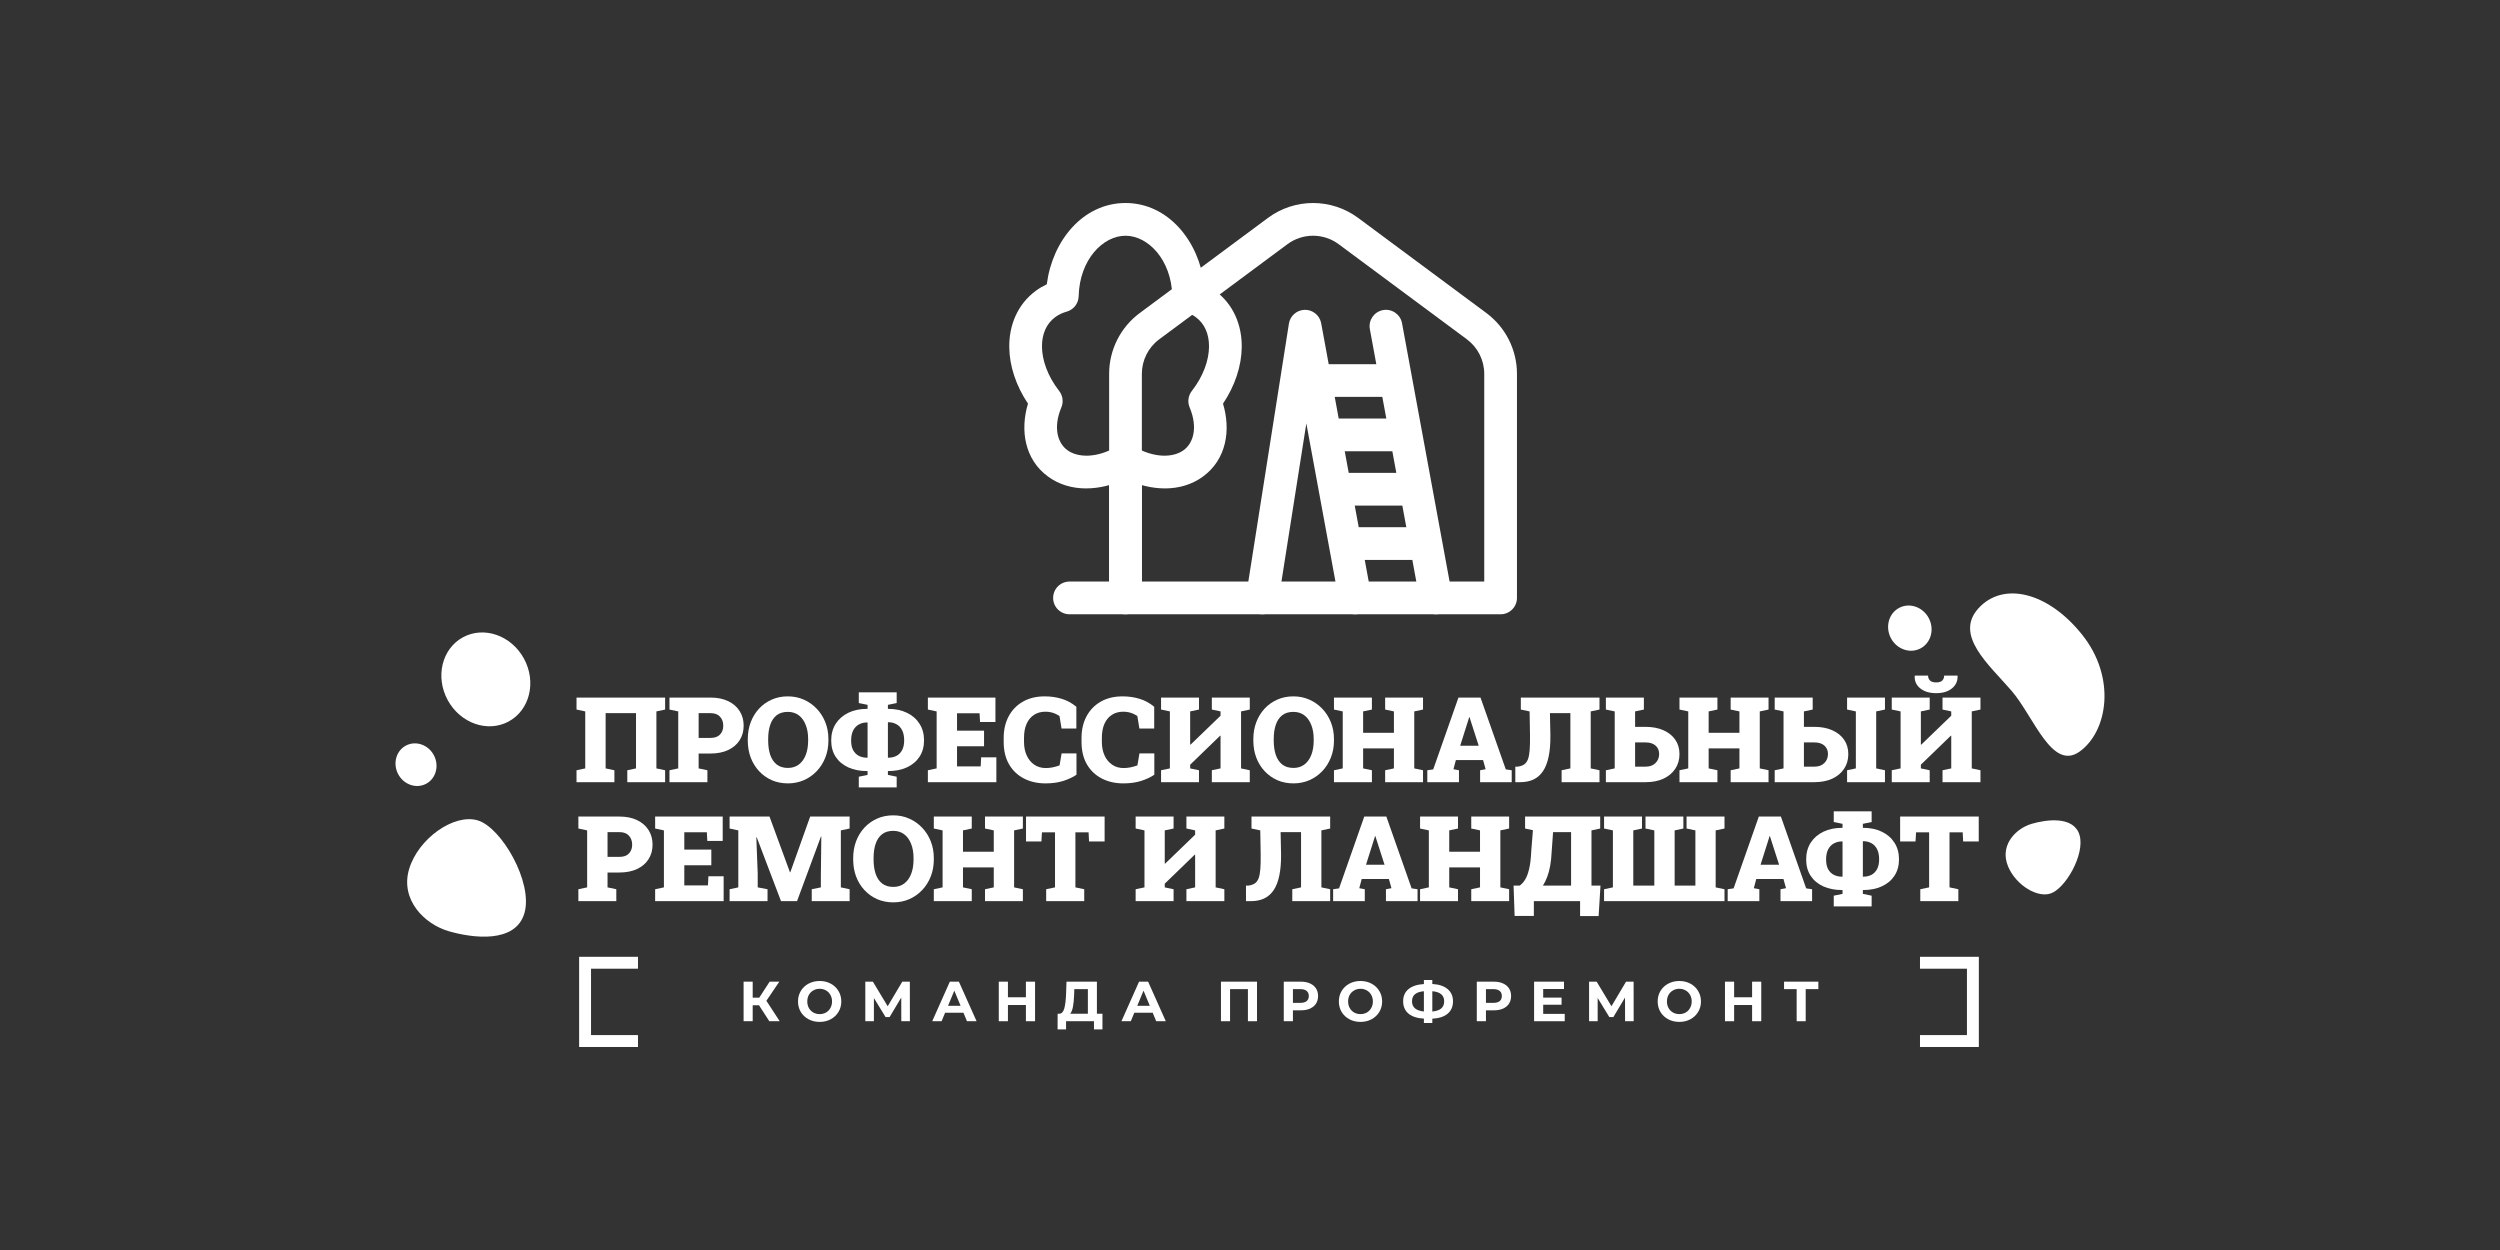<?xml version="1.0" encoding="UTF-8"?> <svg xmlns="http://www.w3.org/2000/svg" width="1024" height="512" viewBox="0 0 1024 512" fill="none"><rect x="0" y="0" width="1024" height="512" fill="#333333" stroke="none"/><path d="M786.551 369.108V364.23L790.168 363.469V340.935H784.814L784.6 344.671H778.294V334.463H810.489V344.671H804.112L803.921 340.935H798.52V363.469L802.137 364.23V369.108H786.551Z" fill="white" style="fill:white;fill-opacity:1;"></path><path d="M751.108 371.25V366.871L754.701 366.134V364.563H754.535C751.616 364.563 749.046 364.064 746.825 363.064C744.62 362.065 742.899 360.629 741.661 358.757C740.424 356.885 739.805 354.649 739.805 352.047C739.805 349.398 740.424 347.106 741.661 345.17C742.915 343.235 744.644 341.736 746.849 340.673C749.054 339.61 751.616 339.079 754.535 339.079H754.701V337.437L751.108 336.699V332.321H766.622V336.699L763.029 337.437V339.079H763.101C766.02 339.079 768.582 339.61 770.787 340.673C772.992 341.72 774.713 343.211 775.95 345.147C777.203 347.066 777.83 349.35 777.83 352C777.83 354.601 777.203 356.846 775.95 358.734C774.713 360.605 772.984 362.049 770.763 363.064C768.558 364.064 766.004 364.563 763.101 364.563H763.029V366.134L766.622 366.871V371.25H751.108ZM754.535 359.09H754.701V344.647H754.535C753.25 344.647 752.115 344.924 751.132 345.48C750.148 346.019 749.371 346.836 748.8 347.931C748.245 349.025 747.967 350.397 747.967 352.047C747.967 353.649 748.245 354.974 748.8 356.021C749.371 357.052 750.148 357.821 751.132 358.329C752.115 358.837 753.25 359.09 754.535 359.09ZM763.029 359.09H763.148C764.433 359.09 765.568 358.837 766.551 358.329C767.535 357.806 768.304 357.02 768.859 355.973C769.414 354.91 769.692 353.586 769.692 352C769.692 350.318 769.414 348.93 768.859 347.835C768.304 346.741 767.535 345.924 766.551 345.385C765.568 344.829 764.433 344.552 763.148 344.552L763.029 344.647V359.09Z" fill="white" style="fill:white;fill-opacity:1;"></path><path d="M707.659 369.108V364.23L710.087 363.873L720.414 334.463H729.456L739.807 363.873L742.234 364.23V369.108H729.289V364.23L731.55 363.802L730.503 360.042H719.367L718.367 363.802L720.628 364.23V369.108H707.659ZM721.127 354.189H728.718L725.339 343.695L724.958 342.482H724.816L724.411 343.814L721.127 354.189Z" fill="white" style="fill:white;fill-opacity:1;"></path><path d="M657.027 369.108V364.23L660.644 363.469V340.126L657.027 339.364V334.463H668.996H672.565V339.364L668.996 340.126V362.755H677.61V340.126L673.993 339.364V334.463H689.507V339.364L685.938 340.126V362.755H694.433V340.126L690.816 339.364V334.463H694.433H702.737H706.354V339.364L702.737 340.126V363.469L706.354 364.23V369.108H657.027Z" fill="white" style="fill:white;fill-opacity:1;"></path><path d="M620.389 375.166L619.96 362.755H622.435C623.276 362.184 624.029 361.359 624.696 360.28C625.362 359.202 625.909 357.734 626.338 355.878C626.782 354.022 627.067 351.643 627.194 348.74L627.884 340.054L624.672 339.364V334.463H655.439V339.364L651.87 340.126V362.755H655.558L654.796 375.214H647.206V369.108H628.265V375.166H620.389ZM631.977 362.755H643.518V340.84H636.141L635.57 348.74C635.475 350.961 635.269 352.928 634.951 354.641C634.65 356.338 634.245 357.845 633.738 359.162C633.246 360.479 632.659 361.676 631.977 362.755Z" fill="white" style="fill:white;fill-opacity:1;"></path><path d="M581.661 369.108V364.23L585.254 363.469V340.126L581.661 339.364V334.463H597.199V339.364L593.606 340.126V348.882H606.218V340.126L602.625 339.364V334.463H606.218H614.546H618.139V339.364L614.546 340.126V363.469L618.139 364.23V369.108H602.625V364.23L606.218 363.469V355.283H593.606V363.469L597.199 364.23V369.108H581.661Z" fill="white" style="fill:white;fill-opacity:1;"></path><path d="M546.052 369.108V364.23L548.479 363.873L558.806 334.463H567.848L578.199 363.873L580.626 364.23V369.108H567.682V364.23L569.942 363.802L568.895 360.042H557.759L556.76 363.802L559.02 364.23V369.108H546.052ZM559.52 354.189H567.111L563.732 343.695L563.351 342.482H563.208L562.804 343.814L559.52 354.189Z" fill="white" style="fill:white;fill-opacity:1;"></path><path d="M510.355 369.108V362.755H511.283C512.361 362.612 513.242 362.319 513.924 361.875C514.606 361.43 515.129 360.748 515.494 359.828C515.859 358.892 516.105 357.623 516.232 356.021C516.359 354.419 516.406 352.38 516.375 349.906L516.208 340.126L512.615 339.364V334.463H544.834V339.364L541.241 340.126V363.469L544.834 364.23V369.108H529.319V364.23L532.912 363.469V340.84H524.536L524.727 349.906C524.759 353.332 524.513 356.267 523.989 358.71C523.482 361.137 522.704 363.12 521.657 364.659C520.61 366.181 519.309 367.308 517.755 368.037C516.216 368.751 514.424 369.108 512.377 369.108H510.355Z" fill="white" style="fill:white;fill-opacity:1;"></path><path d="M465.159 369.108V364.23L468.776 363.469V340.126L465.159 339.364V334.463H468.776H477.081H480.698V339.364L477.081 340.126V353.713L477.224 353.76L489.526 341.887V340.126L485.956 339.364V334.463H489.526H497.925H501.495V339.364L497.925 340.126V363.469L501.495 364.23V369.108H485.956V364.23L489.526 363.469V350.096L489.383 350.048L477.081 361.946V363.469L480.698 364.23V369.108H465.159Z" fill="white" style="fill:white;fill-opacity:1;"></path><path d="M428.514 369.108V364.23L432.131 363.469V340.935H426.777L426.563 344.671H420.257V334.463H452.452V344.671H446.075L445.884 340.935H440.483V363.469L444.1 364.23V369.108H428.514Z" fill="white" style="fill:white;fill-opacity:1;"></path><path d="M382.493 369.108V364.23L386.086 363.469V340.126L382.493 339.364V334.463H398.031V339.364L394.438 340.126V348.882H407.05V340.126L403.457 339.364V334.463H407.05H415.378H418.971V339.364L415.378 340.126V363.469L418.971 364.23V369.108H403.457V364.23L407.05 363.469V355.283H394.438V363.469L398.031 364.23V369.108H382.493Z" fill="white" style="fill:white;fill-opacity:1;"></path><path d="M365.908 369.608C363.513 369.608 361.308 369.172 359.293 368.299C357.294 367.411 355.557 366.174 354.082 364.587C352.607 363.001 351.464 361.145 350.655 359.019C349.862 356.878 349.466 354.554 349.466 352.047V351.5C349.466 349.009 349.862 346.701 350.655 344.576C351.464 342.45 352.599 340.594 354.058 339.008C355.533 337.421 357.27 336.184 359.269 335.296C361.268 334.407 363.465 333.963 365.86 333.963C368.208 333.963 370.389 334.407 372.404 335.296C374.419 336.184 376.179 337.421 377.686 339.008C379.209 340.594 380.391 342.45 381.232 344.576C382.073 346.701 382.493 349.009 382.493 351.5V352.047C382.493 354.554 382.073 356.878 381.232 359.019C380.391 361.145 379.217 363.001 377.71 364.587C376.203 366.174 374.442 367.411 372.428 368.299C370.413 369.172 368.24 369.608 365.908 369.608ZM365.908 363.279C367.653 363.279 369.144 362.811 370.381 361.875C371.619 360.939 372.563 359.63 373.213 357.948C373.863 356.267 374.189 354.3 374.189 352.047V351.452C374.189 349.247 373.855 347.312 373.189 345.646C372.539 343.965 371.595 342.656 370.358 341.72C369.12 340.784 367.621 340.316 365.86 340.316C364.004 340.316 362.481 340.776 361.292 341.696C360.118 342.616 359.245 343.909 358.674 345.575C358.103 347.241 357.818 349.2 357.818 351.452V352.047C357.818 354.3 358.103 356.275 358.674 357.972C359.261 359.654 360.15 360.962 361.339 361.898C362.545 362.818 364.068 363.279 365.908 363.279Z" fill="white" style="fill:white;fill-opacity:1;"></path><path d="M298.842 369.108V364.23L302.411 363.469V340.126L298.842 339.364V334.463H302.411H315.189L323.565 357.282H323.707L331.845 334.463H348.002V339.364L344.409 340.126V363.469L348.002 364.23V369.108H332.488V364.23L336.224 363.469V358.948L336.414 342.648L336.271 342.624L326.468 369.108H319.9L309.954 342.934L309.787 342.957L310.358 357.806V363.469L314.38 364.23V369.108H298.842Z" fill="white" style="fill:white;fill-opacity:1;"></path><path d="M268.347 369.108V364.23L271.94 363.469V340.126L268.347 339.364V334.463H296.021V344.457H289.715L289.525 340.887H280.292V348.002H291.357V354.403H280.292V362.66H289.977L290.167 358.924H296.401V369.108H268.347Z" fill="white" style="fill:white;fill-opacity:1;"></path><path d="M236.902 369.108V364.23L240.495 363.469V340.126L236.902 339.364V334.463H240.495H253.749C256.509 334.463 258.904 334.946 260.935 335.914C262.965 336.882 264.528 338.23 265.623 339.959C266.733 341.673 267.288 343.671 267.288 345.956C267.288 348.24 266.733 350.239 265.623 351.952C264.528 353.665 262.965 354.998 260.935 355.95C258.904 356.901 256.509 357.377 253.749 357.377H248.847V363.469L252.44 364.23V369.108H236.902ZM248.847 350.976H253.749C255.446 350.976 256.731 350.516 257.604 349.596C258.492 348.66 258.936 347.463 258.936 346.003C258.936 344.496 258.492 343.259 257.604 342.291C256.731 341.324 255.446 340.84 253.749 340.84H248.847V350.976Z" fill="white" style="fill:white;fill-opacity:1;"></path><path d="M774.864 320.376V315.498L778.481 314.737V291.394L774.864 290.632V285.73H778.481H786.785H790.402V290.632L786.785 291.394V304.981L786.928 305.028L799.23 293.154V291.394L795.661 290.632V285.73H799.23H807.63H811.199V290.632L807.63 291.394V314.737L811.199 315.498V320.376H795.661V315.498L799.23 314.737V301.364L799.087 301.316L786.785 313.214V314.737L790.402 315.498V320.376H774.864ZM793.067 283.922C790.338 283.922 788.157 283.264 786.523 281.947C784.905 280.63 784.152 278.941 784.263 276.879L784.31 276.736H789.736C789.736 277.529 789.997 278.195 790.521 278.735C791.06 279.258 791.909 279.52 793.067 279.52C794.193 279.52 795.018 279.266 795.542 278.758C796.065 278.235 796.327 277.561 796.327 276.736H801.776L801.824 276.879C801.903 278.941 801.141 280.63 799.539 281.947C797.937 283.264 795.78 283.922 793.067 283.922Z" fill="white" style="fill:white;fill-opacity:1;"></path><path d="M726.917 320.376V315.498L730.534 314.737V291.394L726.917 290.632V285.73H742.479V290.632L738.886 291.394V297.723H743.216C746.024 297.723 748.459 298.191 750.521 299.127C752.6 300.047 754.21 301.34 755.352 303.006C756.494 304.671 757.065 306.63 757.065 308.883C757.065 311.167 756.486 313.174 755.328 314.903C754.186 316.632 752.576 317.981 750.498 318.948C748.42 319.9 745.992 320.376 743.216 320.376H726.917ZM738.886 314.023H743.216C744.914 314.023 746.254 313.531 747.238 312.547C748.237 311.564 748.737 310.327 748.737 308.835C748.737 307.424 748.253 306.281 747.285 305.409C746.318 304.536 744.961 304.1 743.216 304.1H738.886V314.023ZM756.565 320.376V315.498L760.158 314.737V291.394L756.565 290.632V285.73H772.08V290.632L768.487 291.394V314.737L772.08 315.498V320.376H756.565Z" fill="white" style="fill:white;fill-opacity:1;"></path><path d="M687.917 320.376V315.498L691.51 314.737V291.394L687.917 290.632V285.73H703.455V290.632L699.862 291.394V300.15H712.473V291.394L708.88 290.632V285.73H712.473H720.801H724.395V290.632L720.801 291.394V314.737L724.395 315.498V320.376H708.88V315.498L712.473 314.737V306.551H699.862V314.737L703.455 315.498V320.376H687.917Z" fill="white" style="fill:white;fill-opacity:1;"></path><path d="M657.768 320.376V315.498L661.385 314.737V291.394L657.768 290.632V285.73H673.33V290.632L669.737 291.394V297.723H674.068C676.876 297.723 679.311 298.191 681.373 299.127C683.451 300.047 685.061 301.34 686.204 303.006C687.346 304.671 687.917 306.63 687.917 308.883C687.917 311.167 687.338 313.174 686.18 314.903C685.038 316.632 683.427 317.981 681.349 318.948C679.271 319.9 676.844 320.376 674.068 320.376H657.768ZM669.737 314.023H674.068C675.765 314.023 677.106 313.531 678.089 312.547C679.089 311.564 679.588 310.327 679.588 308.835C679.588 307.424 679.105 306.281 678.137 305.409C677.169 304.536 675.813 304.1 674.068 304.1H669.737V314.023Z" fill="white" style="fill:white;fill-opacity:1;"></path><path d="M620.672 320.376V314.023H621.6C622.679 313.88 623.559 313.587 624.241 313.142C624.923 312.698 625.447 312.016 625.812 311.096C626.177 310.16 626.422 308.891 626.549 307.289C626.676 305.687 626.724 303.648 626.692 301.173L626.526 291.394L622.933 290.632V285.73H655.151V290.632L651.558 291.394V314.737L655.151 315.498V320.376H639.637V315.498L643.23 314.737V292.108H634.854L635.044 301.173C635.076 304.6 634.83 307.535 634.307 309.978C633.799 312.405 633.022 314.388 631.975 315.926C630.928 317.449 629.627 318.576 628.072 319.305C626.534 320.019 624.741 320.376 622.695 320.376H620.672Z" fill="white" style="fill:white;fill-opacity:1;"></path><path d="M584.622 320.376V315.498L587.05 315.141L597.377 285.73H606.419L616.77 315.141L619.197 315.498V320.376H606.252V315.498L608.513 315.07L607.466 311.31H596.33L595.33 315.07L597.591 315.498V320.376H584.622ZM598.09 305.457H605.681L602.302 294.963L601.921 293.749H601.779L601.374 295.082L598.09 305.457Z" fill="white" style="fill:white;fill-opacity:1;"></path><path d="M546.393 320.376V315.498L549.986 314.737V291.394L546.393 290.632V285.73H561.932V290.632L558.338 291.394V300.15H570.95V291.394L567.357 290.632V285.73H570.95H579.278H582.871V290.632L579.278 291.394V314.737L582.871 315.498V320.376H567.357V315.498L570.95 314.737V306.551H558.338V314.737L561.932 315.498V320.376H546.393Z" fill="white" style="fill:white;fill-opacity:1;"></path><path d="M529.808 320.876C527.413 320.876 525.208 320.439 523.193 319.567C521.194 318.679 519.457 317.441 517.982 315.855C516.507 314.269 515.365 312.413 514.556 310.287C513.762 308.145 513.366 305.821 513.366 303.315V302.768C513.366 300.277 513.762 297.969 514.556 295.843C515.365 293.718 516.499 291.862 517.958 290.275C519.434 288.689 521.171 287.452 523.169 286.563C525.168 285.675 527.365 285.231 529.761 285.231C532.108 285.231 534.29 285.675 536.304 286.563C538.319 287.452 540.08 288.689 541.587 290.275C543.11 291.862 544.291 293.718 545.132 295.843C545.973 297.969 546.393 300.277 546.393 302.768V303.315C546.393 305.821 545.973 308.145 545.132 310.287C544.291 312.413 543.118 314.269 541.611 315.855C540.104 317.441 538.343 318.679 536.328 319.567C534.313 320.439 532.14 320.876 529.808 320.876ZM529.808 314.546C531.553 314.546 533.044 314.078 534.282 313.142C535.519 312.206 536.463 310.898 537.113 309.216C537.764 307.535 538.089 305.568 538.089 303.315V302.72C538.089 300.515 537.756 298.58 537.09 296.914C536.439 295.233 535.495 293.924 534.258 292.988C533.021 292.052 531.521 291.584 529.761 291.584C527.905 291.584 526.382 292.044 525.192 292.964C524.018 293.884 523.146 295.177 522.575 296.843C522.003 298.508 521.718 300.467 521.718 302.72V303.315C521.718 305.568 522.003 307.543 522.575 309.24C523.161 310.921 524.05 312.23 525.24 313.166C526.445 314.086 527.968 314.546 529.808 314.546Z" fill="white" style="fill:white;fill-opacity:1;"></path><path d="M475.57 320.376V315.498L479.187 314.737V291.394L475.57 290.632V285.73H479.187H487.491H491.108V290.632L487.491 291.394V304.981L487.634 305.028L499.936 293.155V291.394L496.367 290.632V285.73H499.936H508.336H511.905V290.632L508.336 291.394V314.737L511.905 315.498V320.376H496.367V315.498L499.936 314.737V301.364L499.793 301.316L487.491 313.214V314.737L491.108 315.498V320.376H475.57Z" fill="white" style="fill:white;fill-opacity:1;"></path><path d="M460.127 320.876C456.827 320.876 453.885 320.209 451.299 318.877C448.713 317.544 446.683 315.617 445.207 313.095C443.732 310.557 442.994 307.479 442.994 303.862V302.268C442.994 298.937 443.669 295.994 445.017 293.44C446.381 290.87 448.317 288.863 450.823 287.42C453.345 285.96 456.335 285.231 459.794 285.231C462.205 285.231 464.497 285.556 466.67 286.206C468.86 286.841 470.89 287.935 472.762 289.49V298.413H466.694L465.861 293.297C465.322 292.932 464.751 292.615 464.148 292.345C463.561 292.076 462.927 291.87 462.245 291.727C461.578 291.584 460.857 291.513 460.079 291.513C458.318 291.513 456.78 291.933 455.463 292.774C454.146 293.614 453.123 294.836 452.393 296.438C451.68 298.025 451.323 299.952 451.323 302.22V303.862C451.323 305.988 451.695 307.86 452.441 309.478C453.187 311.08 454.226 312.333 455.558 313.237C456.907 314.142 458.461 314.594 460.222 314.594C461.158 314.594 462.11 314.499 463.077 314.308C464.045 314.102 464.981 313.832 465.885 313.499L466.718 308.597H472.81V317.33C471.429 318.282 469.669 319.115 467.527 319.829C465.386 320.527 462.919 320.876 460.127 320.876Z" fill="white" style="fill:white;fill-opacity:1;"></path><path d="M428.241 320.876C424.942 320.876 421.999 320.209 419.413 318.877C416.828 317.544 414.797 315.617 413.322 313.095C411.847 310.557 411.109 307.479 411.109 303.862V302.268C411.109 298.937 411.783 295.994 413.132 293.44C414.496 290.87 416.431 288.863 418.938 287.42C421.46 285.96 424.45 285.231 427.908 285.231C430.32 285.231 432.612 285.556 434.785 286.206C436.974 286.841 439.005 287.935 440.877 289.49V298.413H434.809L433.976 293.297C433.437 292.932 432.866 292.615 432.263 292.345C431.676 292.076 431.041 291.87 430.359 291.727C429.693 291.584 428.971 291.513 428.194 291.513C426.433 291.513 424.894 291.933 423.578 292.774C422.261 293.614 421.238 294.836 420.508 296.438C419.794 298.025 419.437 299.952 419.437 302.22V303.862C419.437 305.988 419.81 307.86 420.556 309.478C421.301 311.08 422.34 312.333 423.673 313.237C425.021 314.142 426.576 314.594 428.337 314.594C429.273 314.594 430.224 314.499 431.192 314.308C432.16 314.102 433.096 313.832 434 313.499L434.833 308.597H440.924V317.33C439.544 318.282 437.783 319.115 435.642 319.829C433.5 320.527 431.033 320.876 428.241 320.876Z" fill="white" style="fill:white;fill-opacity:1;"></path><path d="M380.057 320.376V315.498L383.65 314.737V291.394L380.057 290.632V285.73H407.73V295.724H401.424L401.234 292.155H392.002V299.27H403.066V305.671H392.002V313.928H401.686L401.877 310.192H408.111V320.376H380.057Z" fill="white" style="fill:white;fill-opacity:1;"></path><path d="M351.764 322.518V318.139L355.357 317.402V315.831H355.191C352.272 315.831 349.702 315.331 347.481 314.332C345.276 313.333 343.555 311.897 342.318 310.025C341.08 308.153 340.462 305.917 340.462 303.315C340.462 300.666 341.08 298.374 342.318 296.438C343.571 294.503 345.3 293.004 347.505 291.941C349.71 290.878 352.272 290.347 355.191 290.347H355.357V288.705L351.764 287.967V283.589H367.279V287.967L363.686 288.705V290.347H363.757C366.676 290.347 369.238 290.878 371.443 291.941C373.648 292.988 375.369 294.479 376.606 296.414C377.859 298.334 378.486 300.618 378.486 303.267C378.486 305.869 377.859 308.114 376.606 310.001C375.369 311.873 373.64 313.317 371.419 314.332C369.214 315.331 366.66 315.831 363.757 315.831H363.686V317.402L367.279 318.139V322.518H351.764ZM355.191 310.358H355.357V295.915H355.191C353.906 295.915 352.772 296.192 351.788 296.748C350.804 297.287 350.027 298.104 349.456 299.198C348.901 300.293 348.623 301.665 348.623 303.315C348.623 304.917 348.901 306.242 349.456 307.289C350.027 308.32 350.804 309.089 351.788 309.597C352.772 310.104 353.906 310.358 355.191 310.358ZM363.686 310.358H363.804C365.089 310.358 366.224 310.104 367.207 309.597C368.191 309.073 368.96 308.288 369.515 307.241C370.071 306.178 370.348 304.854 370.348 303.267C370.348 301.586 370.071 300.198 369.515 299.103C368.96 298.009 368.191 297.192 367.207 296.652C366.224 296.097 365.089 295.82 363.804 295.82L363.686 295.915V310.358Z" fill="white" style="fill:white;fill-opacity:1;"></path><path d="M322.734 320.876C320.339 320.876 318.134 320.439 316.119 319.567C314.12 318.679 312.383 317.441 310.908 315.855C309.433 314.269 308.291 312.413 307.482 310.287C306.688 308.145 306.292 305.821 306.292 303.315V302.768C306.292 300.277 306.688 297.969 307.482 295.843C308.291 293.718 309.425 291.862 310.884 290.275C312.36 288.689 314.097 287.452 316.095 286.563C318.094 285.675 320.291 285.231 322.687 285.231C325.034 285.231 327.216 285.675 329.23 286.563C331.245 287.452 333.006 288.689 334.513 290.275C336.036 291.862 337.217 293.718 338.058 295.843C338.899 297.969 339.319 300.277 339.319 302.768V303.315C339.319 305.821 338.899 308.145 338.058 310.287C337.217 312.413 336.044 314.269 334.537 315.855C333.03 317.441 331.269 318.679 329.254 319.567C327.239 320.439 325.066 320.876 322.734 320.876ZM322.734 314.546C324.479 314.546 325.97 314.078 327.208 313.142C328.445 312.206 329.389 310.898 330.039 309.216C330.69 307.535 331.015 305.568 331.015 303.315V302.72C331.015 300.515 330.682 298.58 330.016 296.914C329.365 295.233 328.421 293.924 327.184 292.988C325.947 292.052 324.447 291.584 322.687 291.584C320.831 291.584 319.308 292.044 318.118 292.964C316.944 293.884 316.072 295.177 315.501 296.843C314.929 298.508 314.644 300.467 314.644 302.72V303.315C314.644 305.568 314.929 307.543 315.501 309.24C316.087 310.921 316.976 312.23 318.166 313.166C319.371 314.086 320.894 314.546 322.734 314.546Z" fill="white" style="fill:white;fill-opacity:1;"></path><path d="M274.216 320.376V315.498L277.809 314.737V291.394L274.216 290.632V285.73H277.809H291.063C293.823 285.73 296.219 286.214 298.249 287.182C300.28 288.15 301.842 289.498 302.937 291.227C304.047 292.94 304.602 294.939 304.602 297.223C304.602 299.508 304.047 301.507 302.937 303.22C301.842 304.933 300.28 306.266 298.249 307.217C296.219 308.169 293.823 308.645 291.063 308.645H286.161V314.737L289.754 315.498V320.376H274.216ZM286.161 302.244H291.063C292.76 302.244 294.045 301.784 294.918 300.864C295.806 299.928 296.25 298.73 296.25 297.271C296.25 295.764 295.806 294.527 294.918 293.559C294.045 292.591 292.76 292.108 291.063 292.108H286.161V302.244Z" fill="white" style="fill:white;fill-opacity:1;"></path><path d="M236.144 320.376V315.498L239.713 314.737V291.394L236.144 290.632V285.73H272.432V290.632L268.862 291.394V314.737L272.432 315.498V320.376H256.941V315.498L260.51 314.737V292.108H248.065V314.737L251.658 315.498V320.376H236.144Z" fill="white" style="fill:white;fill-opacity:1;"></path><path d="M607.946 153.121C607.946 147.546 605.306 142.298 600.828 138.976L548.318 100.023C542.087 95.4 533.564 95.4 527.332 100.023L474.824 138.976C470.346 142.298 467.706 147.545 467.706 153.121V238.208H607.946V153.121ZM621.348 244.908C621.348 248.609 618.348 251.609 614.647 251.609H461.005C457.304 251.609 454.304 248.609 454.304 244.908V153.121C454.304 143.303 458.954 134.064 466.839 128.214L519.348 89.26C530.321 81.12 545.331 81.12 556.304 89.26L608.813 128.214C616.698 134.064 621.348 143.303 621.348 153.121V244.908Z" fill="white" style="fill:white;fill-opacity:1;"></path><path d="M454.304 193.196C454.304 189.495 457.304 186.495 461.005 186.495C464.706 186.495 467.706 189.495 467.706 193.196V244.908C467.705 248.609 464.705 251.609 461.005 251.609H438.065C434.365 251.609 431.365 248.609 431.365 244.908C431.365 241.208 434.365 238.208 438.065 238.208H454.304V193.196Z" fill="white" style="fill:white;fill-opacity:1;"></path><path d="M461.005 83.154C478.455 83.155 490.987 98.661 493.242 116.433C494.785 117.162 496.272 118.037 497.681 119.069C505.275 124.634 508.702 133.238 508.616 142.152C508.541 149.896 505.856 158 500.944 165.336C504.209 176.167 502.371 188.142 492.75 195.191C483.577 201.911 471.313 201.109 461.005 196.197C450.697 201.109 438.433 201.911 429.26 195.191C419.639 188.142 417.799 176.167 421.064 165.335C416.153 158 413.469 149.896 413.394 142.152C413.308 133.238 416.734 124.634 424.329 119.069H424.33C425.738 118.038 427.224 117.162 428.767 116.433C431.021 98.661 443.555 83.154 461.005 83.154ZM461.005 96.556C451.895 96.556 442.202 106.165 441.815 121.367C441.739 124.308 439.754 126.856 436.92 127.649C435.165 128.139 433.602 128.889 432.249 129.881C428.73 132.459 426.743 136.633 426.795 142.022C426.848 147.489 429.057 154.01 433.843 160.15C435.332 162.06 435.674 164.626 434.738 166.859C431.296 175.074 433.186 181.454 437.18 184.381C441.468 187.522 449.321 187.742 457.594 182.85L457.995 182.631C460.023 181.61 462.444 181.683 464.416 182.85C472.689 187.742 480.542 187.522 484.83 184.381C488.825 181.454 490.713 175.075 487.271 166.859C486.336 164.626 486.678 162.06 488.167 160.15C492.953 154.01 495.162 147.489 495.215 142.022C495.268 136.633 493.279 132.459 489.76 129.881C488.407 128.889 486.845 128.141 485.089 127.65C482.256 126.857 480.27 124.308 480.195 121.367C479.807 106.164 470.115 96.556 461.005 96.556Z" fill="white" style="fill:white;fill-opacity:1;"></path><path d="M534.471 126.904C531.206 126.946 528.447 129.338 527.939 132.564L510.424 243.866C509.848 247.522 512.346 250.952 516.001 251.527C519.657 252.102 523.087 249.605 523.662 245.949L535.075 173.423L548.459 246.121C549.129 249.76 552.622 252.167 556.261 251.497C559.9 250.827 562.309 247.334 561.639 243.695L558.998 229.348H578.495L581.583 246.121C582.253 249.76 585.747 252.167 589.386 251.497C593.025 250.827 595.432 247.334 594.763 243.695L574.273 132.391C573.603 128.752 570.109 126.345 566.469 127.015C562.83 127.685 560.423 131.179 561.093 134.818L563.734 149.164H544.236L541.148 132.391L541.086 132.092C540.38 129.037 537.634 126.863 534.471 126.904ZM576.028 215.946H556.53L554.899 207.087H574.396L576.028 215.946ZM571.93 193.686H552.432L550.801 184.827H570.299L571.93 193.686ZM567.831 171.426H548.334L546.703 162.566H566.2L567.831 171.426Z" fill="white" style="fill:white;fill-opacity:1;"></path><path d="M744.799 405.147H739.613V418.295H735.91V405.147H730.748V402.091H744.799V405.147Z" fill="white" style="fill:white;fill-opacity:1;"></path><path d="M721.41 402.091V418.295H717.66V411.651H710.299V418.295H706.549V402.091H710.299V408.48H717.66V402.091H721.41Z" fill="white" style="fill:white;fill-opacity:1;"></path><path d="M687.85 418.573C686.168 418.573 684.648 418.21 683.29 417.485C681.947 416.759 680.89 415.764 680.118 414.499C679.362 413.218 678.984 411.783 678.984 410.193C678.984 408.604 679.362 407.176 680.118 405.911C680.89 404.63 681.947 403.627 683.29 402.902C684.648 402.176 686.168 401.814 687.85 401.814C689.532 401.814 691.044 402.176 692.387 402.902C693.729 403.627 694.786 404.63 695.558 405.911C696.33 407.176 696.715 408.604 696.715 410.193C696.715 411.783 696.33 413.218 695.558 414.499C694.786 415.764 693.729 416.759 692.387 417.485C691.044 418.21 689.532 418.573 687.85 418.573ZM687.85 415.378C688.807 415.378 689.671 415.162 690.442 414.73C691.214 414.283 691.816 413.665 692.248 412.878C692.695 412.091 692.919 411.196 692.919 410.193C692.919 409.19 692.695 408.295 692.248 407.508C691.816 406.721 691.214 406.111 690.442 405.679C689.671 405.232 688.807 405.008 687.85 405.008C686.893 405.008 686.029 405.232 685.257 405.679C684.486 406.111 683.876 406.721 683.429 407.508C682.996 408.295 682.78 409.19 682.78 410.193C682.78 411.196 682.996 412.091 683.429 412.878C683.876 413.665 684.486 414.283 685.257 414.73C686.029 415.162 686.893 415.378 687.85 415.378Z" fill="white" style="fill:white;fill-opacity:1;"></path><path d="M665.631 418.295L665.608 408.596L660.839 416.582H659.173L654.404 408.781V418.295H650.886V402.091H653.988L660.052 412.161L666.024 402.091H669.126L669.149 418.295H665.631Z" fill="white" style="fill:white;fill-opacity:1;"></path><path d="M640.912 415.286V418.295H628.366V402.091H640.611V405.101H632.093V408.619H639.616V411.536H632.093V415.286H640.912Z" fill="white" style="fill:white;fill-opacity:1;"></path><path d="M611.911 402.091C613.346 402.091 614.588 402.331 615.638 402.809C616.702 403.287 617.52 403.966 618.091 404.846C618.662 405.726 618.948 406.767 618.948 407.971C618.948 409.159 618.662 410.201 618.091 411.096C617.52 411.976 616.702 412.655 615.638 413.133C614.588 413.596 613.346 413.827 611.911 413.827H608.647V418.295H604.897V402.091H611.911ZM611.702 410.772C612.829 410.772 613.685 410.533 614.272 410.054C614.858 409.56 615.151 408.866 615.151 407.971C615.151 407.06 614.858 406.366 614.272 405.888C613.685 405.394 612.829 405.147 611.702 405.147H608.647V410.772H611.702Z" fill="white" style="fill:white;fill-opacity:1;"></path><path d="M595.147 410.147C595.147 412.292 594.414 413.982 592.948 415.216C591.498 416.435 589.407 417.114 586.675 417.253V419.012H583.226V417.23C580.479 417.076 578.373 416.389 576.907 415.17C575.456 413.935 574.731 412.261 574.731 410.147C574.731 408.017 575.456 406.351 576.907 405.147C578.373 403.928 580.479 403.233 583.226 403.064V401.397H586.675V403.04C589.407 403.195 591.498 403.889 592.948 405.124C594.414 406.358 595.147 408.033 595.147 410.147ZM586.675 414.313C588.311 414.159 589.53 413.742 590.333 413.063C591.135 412.369 591.536 411.389 591.536 410.124C591.536 407.655 589.916 406.281 586.675 406.003V414.313ZM578.365 410.147C578.365 412.585 579.985 413.974 583.226 414.313V406.003C581.575 406.158 580.348 406.574 579.546 407.253C578.759 407.917 578.365 408.881 578.365 410.147Z" fill="white" style="fill:white;fill-opacity:1;"></path><path d="M557.26 418.573C555.578 418.573 554.058 418.21 552.7 417.485C551.357 416.759 550.3 415.764 549.529 414.499C548.773 413.218 548.395 411.783 548.395 410.193C548.395 408.604 548.773 407.176 549.529 405.911C550.3 404.63 551.357 403.627 552.7 402.902C554.058 402.176 555.578 401.814 557.26 401.814C558.942 401.814 560.455 402.176 561.797 402.902C563.14 403.627 564.197 404.63 564.968 405.911C565.74 407.176 566.126 408.604 566.126 410.193C566.126 411.783 565.74 413.218 564.968 414.499C564.197 415.764 563.14 416.759 561.797 417.485C560.455 418.21 558.942 418.573 557.26 418.573ZM557.26 415.378C558.217 415.378 559.081 415.162 559.853 414.73C560.624 414.283 561.226 413.665 561.658 412.878C562.106 412.091 562.33 411.196 562.33 410.193C562.33 409.19 562.106 408.295 561.658 407.508C561.226 406.721 560.624 406.111 559.853 405.679C559.081 405.232 558.217 405.008 557.26 405.008C556.303 405.008 555.439 405.232 554.668 405.679C553.896 406.111 553.286 406.721 552.839 407.508C552.407 408.295 552.191 409.19 552.191 410.193C552.191 411.196 552.407 412.091 552.839 412.878C553.286 413.665 553.896 414.283 554.668 414.73C555.439 415.162 556.303 415.378 557.26 415.378Z" fill="white" style="fill:white;fill-opacity:1;"></path><path d="M532.847 402.091C534.282 402.091 535.524 402.331 536.574 402.809C537.639 403.287 538.457 403.966 539.028 404.846C539.598 405.726 539.884 406.767 539.884 407.971C539.884 409.159 539.598 410.201 539.028 411.096C538.457 411.976 537.639 412.655 536.574 413.133C535.524 413.596 534.282 413.827 532.847 413.827H529.583V418.295H525.833V402.091H532.847ZM532.639 410.772C533.765 410.772 534.622 410.533 535.208 410.054C535.795 409.56 536.088 408.866 536.088 407.971C536.088 407.06 535.795 406.366 535.208 405.888C534.622 405.394 533.765 405.147 532.639 405.147H529.583V410.772H532.639Z" fill="white" style="fill:white;fill-opacity:1;"></path><path d="M514.872 402.091V418.295H511.145V405.147H503.83V418.295H500.104V402.091H514.872Z" fill="white" style="fill:white;fill-opacity:1;"></path><path d="M472.141 414.823H464.618L463.183 418.295H459.34L466.563 402.091H470.266L477.511 418.295H473.576L472.141 414.823ZM470.961 411.976L468.391 405.772L465.822 411.976H470.961Z" fill="white" style="fill:white;fill-opacity:1;"></path><path d="M451.564 415.239V421.651H448.092V418.295H436.657V421.651H433.185L433.208 415.239H433.856C434.828 415.209 435.515 414.499 435.916 413.11C436.318 411.721 436.564 409.738 436.657 407.161L436.842 402.091H449.296V415.239H451.564ZM439.967 407.508C439.89 409.437 439.728 411.057 439.481 412.369C439.234 413.665 438.856 414.622 438.347 415.239H445.592V405.147H440.037L439.967 407.508Z" fill="white" style="fill:white;fill-opacity:1;"></path><path d="M423.96 402.091V418.295H420.211V411.651H412.849V418.295H409.1V402.091H412.849V408.48H420.211V402.091H423.96Z" fill="white" style="fill:white;fill-opacity:1;"></path><path d="M394.636 414.823H387.113L385.678 418.295H381.835L389.057 402.091H392.761L400.006 418.295H396.071L394.636 414.823ZM393.455 411.976L390.886 405.772L388.317 411.976H393.455Z" fill="white" style="fill:white;fill-opacity:1;"></path><path d="M369.176 418.295L369.152 408.596L364.384 416.582H362.717L357.949 408.781V418.295H354.43V402.091H357.532L363.597 412.161L369.569 402.091H372.671L372.694 418.295H369.176Z" fill="white" style="fill:white;fill-opacity:1;"></path><path d="M335.732 418.573C334.05 418.573 332.53 418.21 331.172 417.485C329.829 416.759 328.772 415.764 328.001 414.499C327.244 413.218 326.866 411.783 326.866 410.193C326.866 408.604 327.244 407.176 328.001 405.911C328.772 404.63 329.829 403.627 331.172 402.902C332.53 402.176 334.05 401.814 335.732 401.814C337.414 401.814 338.926 402.176 340.269 402.902C341.611 403.627 342.669 404.63 343.44 405.911C344.212 407.176 344.597 408.604 344.597 410.193C344.597 411.783 344.212 413.218 343.44 414.499C342.669 415.764 341.611 416.759 340.269 417.485C338.926 418.21 337.414 418.573 335.732 418.573ZM335.732 415.378C336.689 415.378 337.553 415.162 338.324 414.73C339.096 414.283 339.698 413.665 340.13 412.878C340.577 412.091 340.801 411.196 340.801 410.193C340.801 409.19 340.577 408.295 340.13 407.508C339.698 406.721 339.096 406.111 338.324 405.679C337.553 405.232 336.689 405.008 335.732 405.008C334.775 405.008 333.911 405.232 333.139 405.679C332.368 406.111 331.758 406.721 331.311 407.508C330.879 408.295 330.663 409.19 330.663 410.193C330.663 411.196 330.879 412.091 331.311 412.878C331.758 413.665 332.368 414.283 333.139 414.73C333.911 415.162 334.775 415.378 335.732 415.378Z" fill="white" style="fill:white;fill-opacity:1;"></path><path d="M310.896 411.767H308.303V418.295H304.576V402.091H308.303V408.642H310.988L315.247 402.091H319.206L313.905 409.915L319.368 418.295H315.109L310.896 411.767Z" fill="white" style="fill:white;fill-opacity:1;"></path><path d="M261.318 391.906V396.779H242.087V423.972H261.318V428.846H237.214V391.906H261.318ZM810.534 391.906V428.846H786.429V423.972H805.661V396.779H786.429V391.906H810.534Z" fill="white" style="fill:white;fill-opacity:1;"></path><path d="M214.613 269.767C219.797 279.285 217.009 290.808 208.386 295.504C199.763 300.2 188.571 296.292 183.387 286.774C178.203 277.256 180.991 265.733 189.614 261.037C198.237 256.341 209.429 260.249 214.613 269.767Z" fill="white" style="fill:white;fill-opacity:1;"></path><path d="M790.05 253.226C792.447 257.821 790.909 263.362 786.613 265.604C782.318 267.846 776.892 265.939 774.494 261.345C772.096 256.751 773.635 251.209 777.93 248.967C782.226 246.725 787.652 248.632 790.05 253.226Z" fill="white" style="fill:white;fill-opacity:1;"></path><path d="M177.738 309.385C179.999 313.718 178.548 318.944 174.497 321.059C170.446 323.173 165.328 321.375 163.067 317.042C160.805 312.709 162.257 307.482 166.308 305.368C170.359 303.254 175.476 305.052 177.738 309.385Z" fill="white" style="fill:white;fill-opacity:1;"></path><path d="M810.349 249.194C800.337 260.266 814.747 272.287 823.931 282.946C833.115 293.605 840.502 316.064 851.917 307.77C863.332 299.476 866.902 277.536 852.804 259.92C838.706 242.305 820.36 238.121 810.349 249.194Z" fill="white" style="fill:white;fill-opacity:1;"></path><path d="M167.551 356.063C171.237 343.514 185.902 333.155 195.647 336.018C205.391 338.881 218.479 361.513 214.792 374.062C211.105 386.611 193.416 384.246 183.672 381.383C173.927 378.52 163.864 368.612 167.551 356.063Z" fill="white" style="fill:white;fill-opacity:1;"></path><path d="M821.992 353.406C824.317 361.318 833.563 367.85 839.707 366.045C845.852 364.24 854.104 349.97 851.779 342.057C849.454 334.145 838.301 335.636 832.157 337.441C826.013 339.246 819.667 345.493 821.992 353.406Z" fill="white" style="fill:white;fill-opacity:1;"></path></svg> 